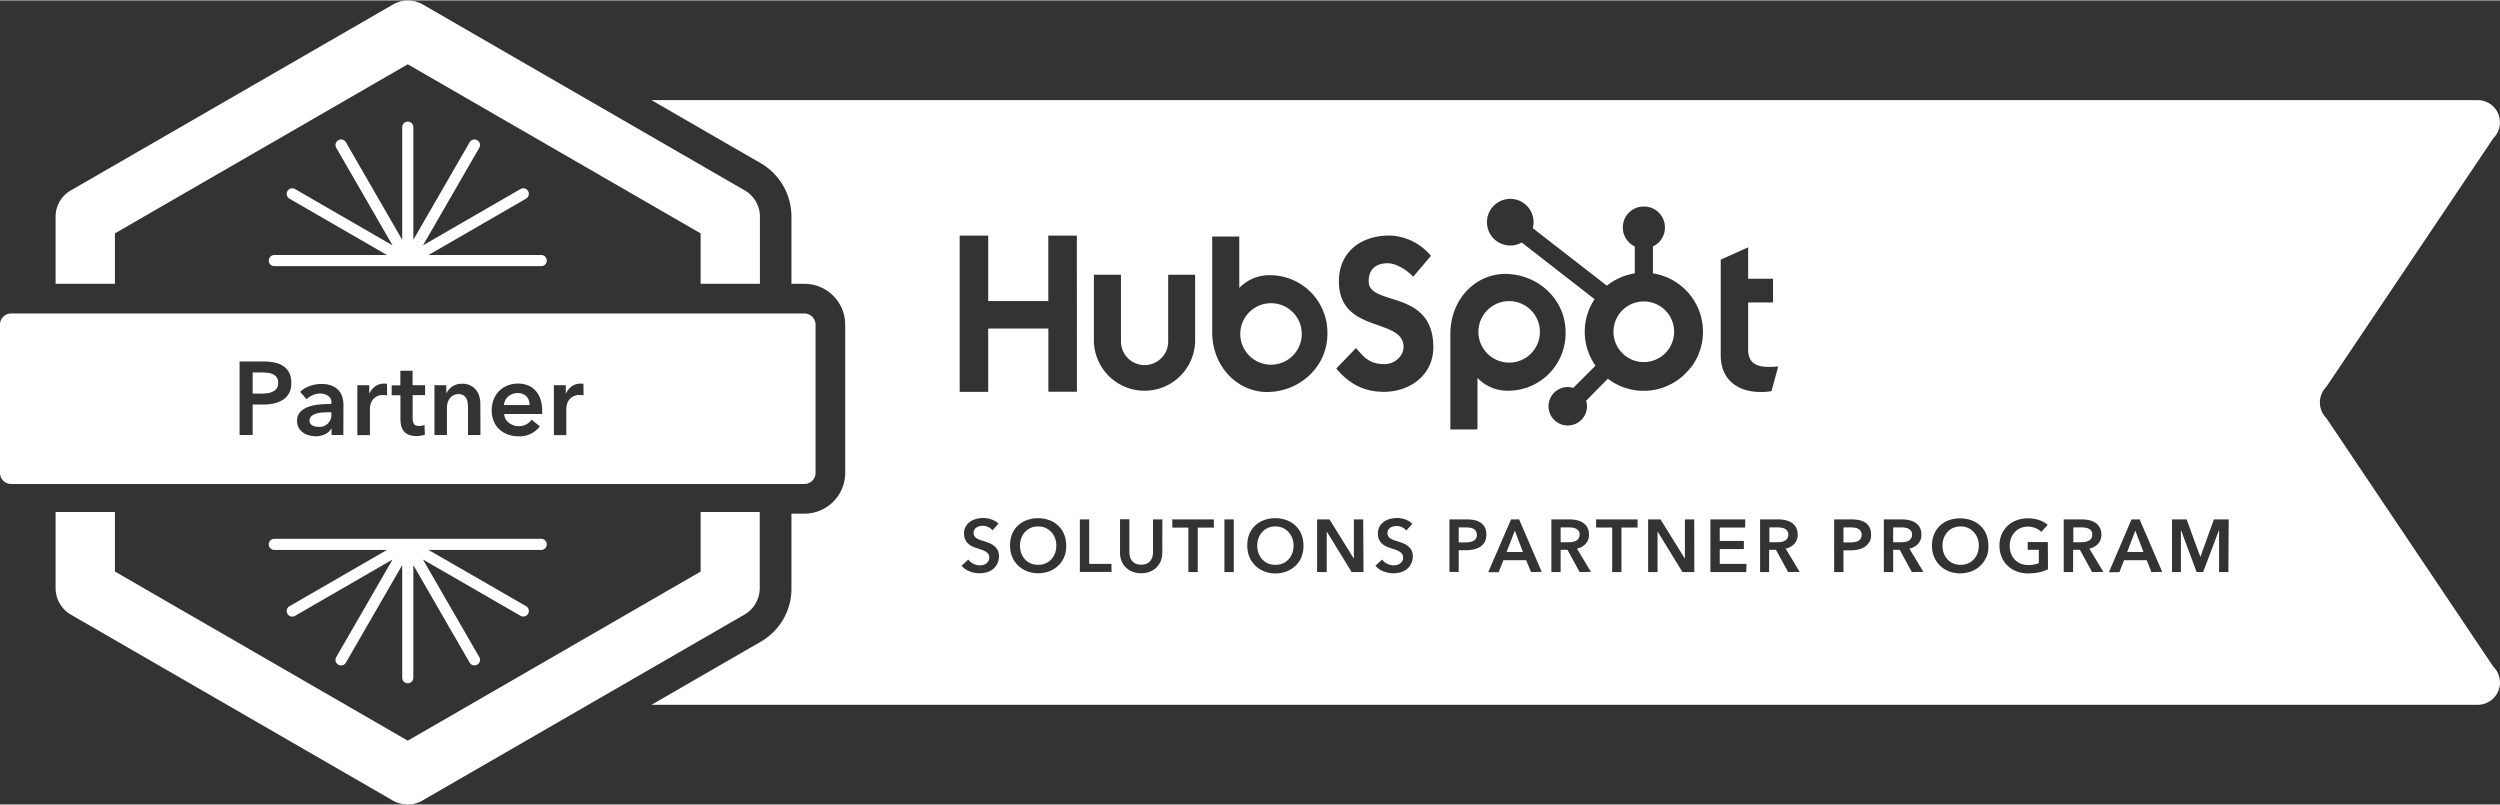 <svg xmlns="http://www.w3.org/2000/svg" viewBox="0 0 674.4 216.9" width="674" height="217">
  <rect x="0" y="0" width="674.4" height="216.9" fill="#333333" stroke="none"/>
  <defs>
    <style>
      .cls-1{fill:#fff}
    </style>
  </defs>
  <g>
    <g>
      <circle cx="407.11" cy="89.41" r="8.3" class="cls-1"/>
      <circle cx="342.87" cy="89.97" r="8.3" class="cls-1"/>
      <path d="M443.44 81.2a8.18 8.18 0 108.17 8.18 8.18 8.18 0 00-8.17-8.18zM425.84 145.13a1.91 1.91 0 00.28-1 1.62 1.62 0 00-.26-1 2 2 0 00-.66-.59 2.64 2.64 0 00-.91-.3 5.66 5.66 0 00-1-.08H421v4h2.06a7.85 7.85 0 001.08-.08 3.25 3.25 0 001-.31 1.91 1.91 0 00.7-.64zM406.42 148.79h4.4l-2.18-5.76-2.22 5.76zM482.14 145.13a1.91 1.91 0 00.28-1 1.62 1.62 0 00-.26-1 2 2 0 00-.66-.59 2.64 2.64 0 00-.91-.3 5.66 5.66 0 00-1-.08h-2.28v4h2.06a7.85 7.85 0 001.08-.08 3.25 3.25 0 001-.31 1.91 1.91 0 00.69-.64zM283.58 143.4a4.64 4.64 0 00-1.54-1.11 5 5 0 00-2-.39 4.87 4.87 0 00-2 .39 4.5 4.5 0 00-1.53 1.11 4.77 4.77 0 00-1 1.64 5.6 5.6 0 00-.35 2 5.88 5.88 0 00.35 2.09 4.78 4.78 0 001 1.65 4.59 4.59 0 001.54 1.09 4.84 4.84 0 002 .38 4.92 4.92 0 002-.38 4.73 4.73 0 001.55-1.09 5.1 5.1 0 001-1.65 6.11 6.11 0 00.35-2.09 5.82 5.82 0 00-.35-2 5.1 5.1 0 00-1.02-1.64zM397.45 142.52a2.8 2.8 0 00-1-.29 8.47 8.47 0 00-1.13-.07h-1.82v4.05h1.76a7.54 7.54 0 001.18-.08 3.45 3.45 0 001-.32 2 2 0 00.7-.63 1.93 1.93 0 00.26-1 1.8 1.8 0 00-.26-1 1.84 1.84 0 00-.69-.66zM347.58 143.4a4.64 4.64 0 00-1.54-1.11 5 5 0 00-2-.39 4.87 4.87 0 00-2 .39 4.5 4.5 0 00-1.53 1.11 4.77 4.77 0 00-1 1.64 5.6 5.6 0 00-.35 2 5.88 5.88 0 00.35 2.09 4.78 4.78 0 001 1.65 4.59 4.59 0 001.54 1.09 4.84 4.84 0 002 .38 4.92 4.92 0 002-.38 4.73 4.73 0 001.55-1.09 5.1 5.1 0 001-1.65 6.11 6.11 0 00.35-2.09 5.82 5.82 0 00-.35-2 5.1 5.1 0 00-1.02-1.64zM532.41 143.4a4.5 4.5 0 00-1.53-1.11 5 5 0 00-2-.39 4.87 4.87 0 00-2 .39 4.5 4.5 0 00-1.53 1.11 5 5 0 00-1 1.64 5.82 5.82 0 00-.34 2 6.11 6.11 0 00.34 2.09 5.1 5.1 0 001 1.65 4.73 4.73 0 001.55 1.09 4.84 4.84 0 002 .38 4.92 4.92 0 002-.38 4.84 4.84 0 001.55-1.09 5.1 5.1 0 001-1.65 6.11 6.11 0 00.35-2.09 5.82 5.82 0 00-.35-2 5 5 0 00-1.04-1.64zM573.82 148.79h4.4l-2.19-5.76-2.21 5.76zM564.14 145.13a1.91 1.91 0 00.27-1 1.62 1.62 0 00-.25-1 1.9 1.9 0 00-.67-.59 2.5 2.5 0 00-.91-.3 5.63 5.63 0 00-1-.08h-2.28v4h2a7.62 7.62 0 001.08-.08 3.22 3.22 0 001-.31 1.91 1.91 0 00.76-.64zM515.52 145.13a1.91 1.91 0 00.28-1 1.62 1.62 0 00-.26-1 2 2 0 00-.66-.59 2.64 2.64 0 00-.91-.3 5.66 5.66 0 00-1-.08h-2.27v4h2.06a7.85 7.85 0 001.08-.08 3.25 3.25 0 001-.31 1.91 1.91 0 00.68-.64zM501.25 142.52a2.8 2.8 0 00-1-.29 8.47 8.47 0 00-1.13-.07h-1.82v4.05h1.76a7.54 7.54 0 001.18-.08 3.45 3.45 0 001-.32 2 2 0 00.7-.63 1.93 1.93 0 00.26-1 1.8 1.8 0 00-.26-1 1.84 1.84 0 00-.69-.66z" class="cls-1"/>
      <path d="M627.57 112.69a6 6 0 010-8.48l45.06-67.07a6 6 0 00-4.24-10.24H175.75L205.37 44a16.67 16.67 0 018.13 14.28v18.17h3.5a11 11 0 0111 11v40a11 11 0 01-11 11h-3.5v20.26a16.46 16.46 0 01-8.31 14.3l-29.44 17h492.64a6 6 0 004.24-10.24zM464.18 69.93l7.4-3.32v8.46h6.71v6.41h-6.71v12.65c0 2.86 1.23 4.73 5.54 4.73.82 0 1.76-.06 2.57-.11l-1.81 6.65a15 15 0 01-2.92.23c-6.23 0-10.78-3.32-10.78-9.91zM391.25 90c0-9.63 7-16.22 14.77-16.22 8.69 0 16.31 6.69 16.31 15.75a15.48 15.48 0 01-15.19 15.75 11.19 11.19 0 01-8.58-3.45v13.9h-7.31zm-96.16-16h7.3v18a6.37 6.37 0 1012.74 0V74h7.27v18a13.66 13.66 0 01-27.31 0zM269 152a4.32 4.32 0 01-1.12 1.41 5 5 0 01-1.64.84 7.22 7.22 0 01-4.68-.24 5.17 5.17 0 01-2.16-1.5l1.8-1.68a3.66 3.66 0 001.39 1.14 3.91 3.91 0 001.71.42 4.1 4.1 0 00.9-.11 2.7 2.7 0 00.83-.37 2.47 2.47 0 00.6-.65 1.93 1.93 0 00.23-1 1.57 1.57 0 00-.26-.93 2.4 2.4 0 00-.7-.64 5 5 0 00-1-.47l-1.26-.42c-.43-.14-.86-.3-1.28-.48a4.44 4.44 0 01-1.15-.74 3.57 3.57 0 01-.83-1.14 3.72 3.72 0 01-.32-1.66 3.66 3.66 0 01.45-1.86 3.94 3.94 0 011.18-1.29 5 5 0 011.66-.76 7.11 7.11 0 011.89-.25 6.56 6.56 0 012.19.38 5.29 5.29 0 011.93 1.14l-1.64 1.8a3.07 3.07 0 00-1.13-.87 3.3 3.3 0 00-1.47-.35 3.27 3.27 0 00-.88.11 2.39 2.39 0 00-.8.34 1.78 1.78 0 00-.59.6 1.81 1.81 0 000 1.71 1.78 1.78 0 00.55.58 3.54 3.54 0 00.85.42c.33.12.7.24 1.1.36s.92.31 1.41.5a5.32 5.32 0 011.34.74 3.71 3.71 0 011 1.15 3.57 3.57 0 01.39 1.75A4.48 4.48 0 01269 152zm18.11-1.92a6.88 6.88 0 01-1.59 2.35 7 7 0 01-2.42 1.54 8.28 8.28 0 01-3.06.56 8 8 0 01-3-.56 7 7 0 01-4-3.89 7.86 7.86 0 01-.57-3A8 8 0 01273 144a6.64 6.64 0 011.58-2.32 6.84 6.84 0 012.4-1.48 8.46 8.46 0 013-.52 8.7 8.7 0 013.06.52 7 7 0 012.42 1.48 6.66 6.66 0 011.59 2.32 8 8 0 01.57 3.08 7.86 7.86 0 01-.53 3.03zm3.4-44.52h-7.7V88.51h-16.23v17.08h-7.7V63.45h7.7V81.1h16.21V63.45h7.7zm9.35 48.61h-8.56V140h2.52v12h6zm13.68-5.2a5.91 5.91 0 01-.44 2.31 5.45 5.45 0 01-1.2 1.75 5.34 5.34 0 01-1.8 1.11 6.43 6.43 0 01-2.26.39 6.35 6.35 0 01-2.26-.39 5.29 5.29 0 01-1.81-1.11 4.88 4.88 0 01-1.2-1.75 5.91 5.91 0 01-.43-2.31v-9h2.52v8.86a4.72 4.72 0 00.16 1.23 2.8 2.8 0 00.53 1.08 2.67 2.67 0 001 .79 4.08 4.08 0 003 0 2.85 2.85 0 001-.79 3.11 3.11 0 00.53-1.08 5.19 5.19 0 00.16-1.23V140h2.52zm13.92-6.76h-4.36v12h-2.52v-12h-4.34V140h11.2zm5.36 12h-2.52V140h2.52zm18.29-4.09a6.88 6.88 0 01-1.59 2.35 7 7 0 01-2.42 1.54 8.28 8.28 0 01-3.06.56 8 8 0 01-3-.56 7 7 0 01-4-3.89 7.86 7.86 0 01-.57-3A8 8 0 01337 144a6.64 6.64 0 011.58-2.32 6.84 6.84 0 012.4-1.48 8.46 8.46 0 013-.52 8.7 8.7 0 013.06.52 7 7 0 012.42 1.48 6.66 6.66 0 011.59 2.32 8 8 0 01.57 3.08 7.86 7.86 0 01-.53 3.03zm-9.29-44.48C334 105.63 327 99 327 89.41V63.7h7.31v13.87a11.21 11.21 0 018.58-3.44 15.48 15.48 0 0115.19 15.75c.03 9.04-7.6 15.75-16.28 15.75zm26 48.57h-3.2l-6.72-10.95v10.94h-2.6V140h3.34l6.58 10.6V140h2.52zm12.82-2.21a4.32 4.32 0 01-1.12 1.41 5 5 0 01-1.64.84 7.22 7.22 0 01-4.68-.24 5.17 5.17 0 01-2.16-1.5l1.8-1.68a3.66 3.66 0 001.39 1.14 3.91 3.91 0 001.71.42 4.1 4.1 0 00.9-.11 2.7 2.7 0 00.83-.37 2.47 2.47 0 00.6-.65 1.93 1.93 0 00.23-1 1.57 1.57 0 00-.26-.93 2.4 2.4 0 00-.7-.64 5 5 0 00-1-.47l-1.26-.42c-.43-.14-.86-.3-1.28-.48a4.44 4.44 0 01-1.15-.74 3.57 3.57 0 01-.83-1.14 3.72 3.72 0 01-.32-1.66 3.66 3.66 0 01.45-1.86 3.94 3.94 0 011.18-1.29 5 5 0 011.66-.76 7.11 7.11 0 011.89-.25 6.56 6.56 0 012.19.38 5.29 5.29 0 011.93 1.2l-1.64 1.8a3.07 3.07 0 00-1.13-.87 3.3 3.3 0 00-1.47-.35 3.27 3.27 0 00-.88.11 2.39 2.39 0 00-.8.34 1.78 1.78 0 00-.59.6 1.81 1.81 0 000 1.71 1.78 1.78 0 00.55.58 3.54 3.54 0 00.85.42c.33.12.7.24 1.1.36s.92.31 1.41.5a5.32 5.32 0 011.34.74 3.71 3.71 0 011 1.15 3.57 3.57 0 01.39 1.75 4.48 4.48 0 01-.49 1.96zm-7.56-46.43c-5 0-9.2-2.12-12.6-6.28l5.31-5.52c2 2.23 3.38 4.34 7.7 4.34 2.74 0 5.13-2.17 5.13-4.64 0-8-17.44-3.46-17.44-17.72 0-7.69 5.73-12.33 13.65-12.33A15 15 0 01386 68.91l-4.78 5.63c-1.87-2-4.72-3.64-6.88-3.64-2.68 0-5.13 1.18-5.13 4.88 0 6.86 17.44 1.94 17.44 17.78.01 7.34-6.05 12.04-13.57 12.04zm27.42 40.52a3.69 3.69 0 01-1.19 1.29 5.5 5.5 0 01-1.75.71 10.36 10.36 0 01-2.12.22h-1.94v5.86H391V140h4.62a10.6 10.6 0 012.2.21 4.59 4.59 0 011.68.73 3.49 3.49 0 011.08 1.27 4.36 4.36 0 01.38 1.89 4.14 4.14 0 01-.46 2.02zm12.5 8.11l-1.3-3.2h-6.14l-1.28 3.24h-2.82l6.16-14.24h2.18l6.1 14.16zm13.12 0l-3.28-6H421v6h-2.5V140h4.92a8.94 8.94 0 011.94.21 5.08 5.08 0 011.67.69 3.64 3.64 0 011.17 1.26 3.81 3.81 0 01.44 1.9 3.63 3.63 0 01-.87 2.51 4.45 4.45 0 01-2.37 1.31l3.78 6.28zm15.62-12h-4.34v12h-2.5v-12h-4.34V140h11.2zm15.32 12h-3.2l-6.72-10.95v10.95h-2.54V140h3.34l6.58 10.6V140h2.52zm-1-55.15a15.93 15.93 0 01-22.33 3l-5.86 5.95a5.27 5.27 0 01.24 1.48 5.19 5.19 0 11-5.19-5.19 5.27 5.27 0 011.48.24l6-6a15.9 15.9 0 01-.25-17.94L410.5 65.3a6.29 6.29 0 113.2-5.46 6 6 0 01-.23 1.58l20 15.53a16 16 0 017.53-3.32v-7.27a5.6 5.6 0 01-3.22-5v-.17a5.6 5.6 0 015.59-5.59h.17a5.61 5.61 0 015.59 5.59v.17a5.59 5.59 0 01-3.23 5v7.27a15.94 15.94 0 0110.23 25.42zm15 55.15h-9.66V140h9.38v2.2h-6.86v3.6h6.5v2.2h-6.5v4h7.22zm11.3 0l-3.28-6h-1.84v6h-2.44V140h4.92a8.94 8.94 0 011.94.21 5.08 5.08 0 011.67.69 3.64 3.64 0 011.17 1.26 3.81 3.81 0 01.44 1.9 3.63 3.63 0 01-.87 2.51 4.45 4.45 0 01-2.37 1.31l3.78 6.28zm21.86-8.08a3.69 3.69 0 01-1.19 1.29 5.5 5.5 0 01-1.75.71 10.36 10.36 0 01-2.12.22h-1.86v5.86h-2.52V140h4.62a10.6 10.6 0 012.2.21 4.59 4.59 0 011.68.73 3.49 3.49 0 011.08 1.27 4.36 4.36 0 01.38 1.89 4.14 4.14 0 01-.44 2.02zm11.52 8.08l-3.28-6h-1.76v6h-2.52V140h4.92a8.94 8.94 0 011.94.21 5.08 5.08 0 011.67.69 3.64 3.64 0 011.17 1.26 3.81 3.81 0 01.44 1.9 3.63 3.63 0 01-.87 2.51 4.45 4.45 0 01-2.37 1.31l3.78 6.28zm20.11-4.09a6.88 6.88 0 01-1.59 2.35 7 7 0 01-2.43 1.54 8.56 8.56 0 01-6.09 0 7 7 0 01-4-3.89 7.86 7.86 0 01-.57-3 8 8 0 01.57-3.08 6.64 6.64 0 011.58-2.32 6.88 6.88 0 012.39-1.48 9.18 9.18 0 016.09 0 7 7 0 012.43 1.48 6.66 6.66 0 011.59 2.32 8 8 0 01.56 3.08 7.86 7.86 0 01-.45 3zm16.61 3.35a11.79 11.79 0 01-2.37.81 13.84 13.84 0 01-3 .29 8.52 8.52 0 01-3.14-.56 7 7 0 01-4-3.89 7.86 7.86 0 01-.57-3 7.62 7.62 0 01.59-3.08 6.74 6.74 0 011.62-2.32 7 7 0 012.43-1.48 8.55 8.55 0 013-.52 9.35 9.35 0 013.11.49 6.2 6.2 0 012.27 1.29l-1.74 1.88a4.35 4.35 0 00-1.51-1 5.26 5.26 0 00-2.11-.42 5.07 5.07 0 00-2 .39 4.48 4.48 0 00-1.55 1.11 4.77 4.77 0 00-1 1.64 5.6 5.6 0 00-.35 2 5.88 5.88 0 00.35 2.09 4.78 4.78 0 001 1.65 4.56 4.56 0 001.58 1.09 5.4 5.4 0 002.11.38 7.18 7.18 0 002.82-.5v-3.6h-3v-2.08h5.42zm11.9.74l-3.28-6h-1.84v6h-2.53V140h4.93a8.94 8.94 0 011.94.21 4.94 4.94 0 011.66.69 3.46 3.46 0 011.17 1.26 3.71 3.71 0 01.45 1.9 3.63 3.63 0 01-.87 2.51 4.45 4.45 0 01-2.37 1.31l3.78 6.28zm16 0l-1.26-3.2H573l-1.28 3.24h-2.82L575 140h2.18l6.1 14.16zm20.76 0h-2.5v-11.38l-4.3 11.38h-1.76l-4.24-11.38v11.38h-2.4V140h3.94l3.68 10.06h.06l3.62-10.06h4zM74 71.68h72a1.5 1.5 0 000-3h-30.4l26.31-15.2a1.5 1.5 0 10-1.5-2.6l-26.31 15.2 15.19-26.32a1.5 1.5 0 10-2.6-1.5L111.5 64.58V34.19a1.5 1.5 0 00-3 0v30.39L93.31 38.26a1.5 1.5 0 10-2.6 1.5l15.19 26.32-26.31-15.2a1.5 1.5 0 10-1.5 2.6l26.31 15.2H74a1.5 1.5 0 100 3zM146 145.23H74a1.5 1.5 0 000 3h30.4l-26.31 15.19a1.5 1.5 0 00.75 2.8 1.59 1.59 0 00.75-.2l26.31-15.2-15.19 26.32a1.49 1.49 0 00.55 2.05 1.53 1.53 0 00.75.2 1.51 1.51 0 001.3-.75l15.19-26.32v30.39a1.5 1.5 0 103 0v-30.39l15.19 26.32a1.51 1.51 0 001.3.75 1.53 1.53 0 00.75-.2 1.5 1.5 0 00.55-2.05l-15.19-26.32L140.41 166a1.59 1.59 0 00.75.2 1.5 1.5 0 00.75-2.8l-26.31-15.17H146a1.5 1.5 0 000-3zM142.1 106.9a2.82 2.82 0 00-1-.72 3.43 3.43 0 00-1.42-.26 3.77 3.77 0 00-2.56.91 3.27 3.27 0 00-1.16 2.33h6.89a4.16 4.16 0 00-.18-1.23 2.9 2.9 0 00-.57-1.03z" class="cls-1"/>
      <path d="M217 84.45H3a3 3 0 00-3 3v40a3 3 0 003 3h214a3 3 0 003-3v-40a3 3 0 00-3-3zM78 105.92a5 5 0 01-1.66 1.8 7.38 7.38 0 01-2.45 1 14.24 14.24 0 01-3 .3h-2.73v8.21h-3.53V97.4h6.47a14.39 14.39 0 013.08.31 6.37 6.37 0 012.35 1 4.7 4.7 0 011.52 1.79 6 6 0 01.53 2.63 5.71 5.71 0 01-.58 2.79zm14.62 11.31h-3.18v-1.71h-.08a3.74 3.74 0 01-1.63 1.48 5.5 5.5 0 01-2.55.57 7.3 7.3 0 01-1.69-.21 4.89 4.89 0 01-1.62-.7 4 4 0 01-1.24-1.28 3.8 3.8 0 01-.49-2A3.35 3.35 0 0181 111a5.61 5.61 0 012.2-1.37 12.08 12.08 0 013-.63c1.09-.1 2.16-.15 3.2-.15v-.34a2.06 2.06 0 00-.91-1.86 3.84 3.84 0 00-2.17-.6 4.81 4.81 0 00-2 .45 5.35 5.35 0 00-1.62 1.09l-1.74-2a7.45 7.45 0 012.65-1.59 8.83 8.83 0 013-.53 7.43 7.43 0 013 .5 4.8 4.8 0 011.83 1.32 4.66 4.66 0 01.94 1.82 7.72 7.72 0 01.27 2zm11.82-10.67a4.28 4.28 0 00-.57-.11h-.47a3.53 3.53 0 00-1.84.42 3.47 3.47 0 00-1.1 1 3.74 3.74 0 00-.53 1.2 4.94 4.94 0 00-.14 1v7.2h-3.4v-13.48h3.22V106h.06a4.82 4.82 0 011.57-1.91 3.92 3.92 0 012.35-.72h.41a1.43 1.43 0 01.39.07zm10.24-.08h-3.36v6.24a3.09 3.09 0 00.32 1.48c.22.4.7.59 1.44.59a3.83 3.83 0 00.73-.07 2.74 2.74 0 00.7-.21l.11 2.63a5.27 5.27 0 01-1.06.27 8.17 8.17 0 01-1.18.1 5.4 5.4 0 01-2.18-.38 3.31 3.31 0 01-1.33-1 3.7 3.7 0 01-.67-1.51 8.87 8.87 0 01-.18-1.83v-6.27h-2.36v-2.69H108V99.9h3.3v3.89h3.36zm14.93 10.75h-3.36v-7.45a8.91 8.91 0 00-.09-1.23 3.09 3.09 0 00-.36-1.16 2.44 2.44 0 00-.77-.86 2.3 2.3 0 00-1.3-.33 2.81 2.81 0 00-1.4.32 3 3 0 00-1 .82 3.75 3.75 0 00-.57 1.17 4.61 4.61 0 00-.2 1.33v7.39h-3.36v-13.44h3.19v2.15h.06a4.37 4.37 0 011.55-1.77 4.43 4.43 0 012.62-.77 5.06 5.06 0 012.26.46 4.53 4.53 0 011.54 1.22 5 5 0 01.88 1.73 7.19 7.19 0 01.28 2zm16.65-6.11a3.4 3.4 0 010 .45H136a3.26 3.26 0 00.38 1.33 3.41 3.41 0 00.85 1 4.11 4.11 0 001.21.68 3.87 3.87 0 001.4.26 4.4 4.4 0 002.12-.47 3.88 3.88 0 001.43-1.27l2.24 1.79a6.74 6.74 0 01-5.77 2.69 8.14 8.14 0 01-2.88-.49 6.75 6.75 0 01-2.28-1.39 6.09 6.09 0 01-1.51-2.19 8.21 8.21 0 010-5.91 6.54 6.54 0 013.75-3.73 7.63 7.63 0 012.81-.51 7 7 0 012.59.46 5.56 5.56 0 012.06 1.37 6.39 6.39 0 011.36 2.27 9.49 9.49 0 01.49 3.18zm11.16-4.56a4.39 4.39 0 00-.58-.11h-.46a3.59 3.59 0 00-1.85.42 3.43 3.43 0 00-1.09 1 3.53 3.53 0 00-.53 1.2 4.94 4.94 0 00-.14 1v7.2h-3.36v-13.48h3.22V106h.06a4.88 4.88 0 011.56-1.91 4 4 0 012.36-.72h.39a1.51 1.51 0 01.39.07z" class="cls-1"/>
      <path d="M86.92 111.17a7.45 7.45 0 00-1.65.3 3.45 3.45 0 00-1.26.68 1.47 1.47 0 00-.51 1.19 1.41 1.41 0 00.21.79 1.61 1.61 0 00.55.52 2.3 2.3 0 00.76.28 4 4 0 00.84.09 3.17 3.17 0 003.52-3.45v-.47h-.75c-.54 0-1.11.02-1.71.07zM73.69 100.88a4.14 4.14 0 00-1.37-.41 11.66 11.66 0 00-1.58-.1h-2.58v5.69h2.47a10.92 10.92 0 001.65-.13 4.34 4.34 0 001.4-.45 2.53 2.53 0 001-.88 2.65 2.65 0 00.36-1.46 2.32 2.32 0 00-1.33-2.26zM31 76.45V62.84l79-45.61 79 45.61v13.61h16V58.28a8.2 8.2 0 00-4.05-7L114.13 1.14a8.07 8.07 0 00-8.18 0L19 51.31a8.14 8.14 0 00-4 7v18.14zM189 138v16.08l-79 45.61-79-45.63V138H15v20.64a8.25 8.25 0 004.13 7.06l86.74 50.08a8.14 8.14 0 004.13 1.12 7.94 7.94 0 004-1.09l86.82-50.13a8.24 8.24 0 004.13-7.14V138z" class="cls-1"/>
    </g>
  </g>
</svg>
